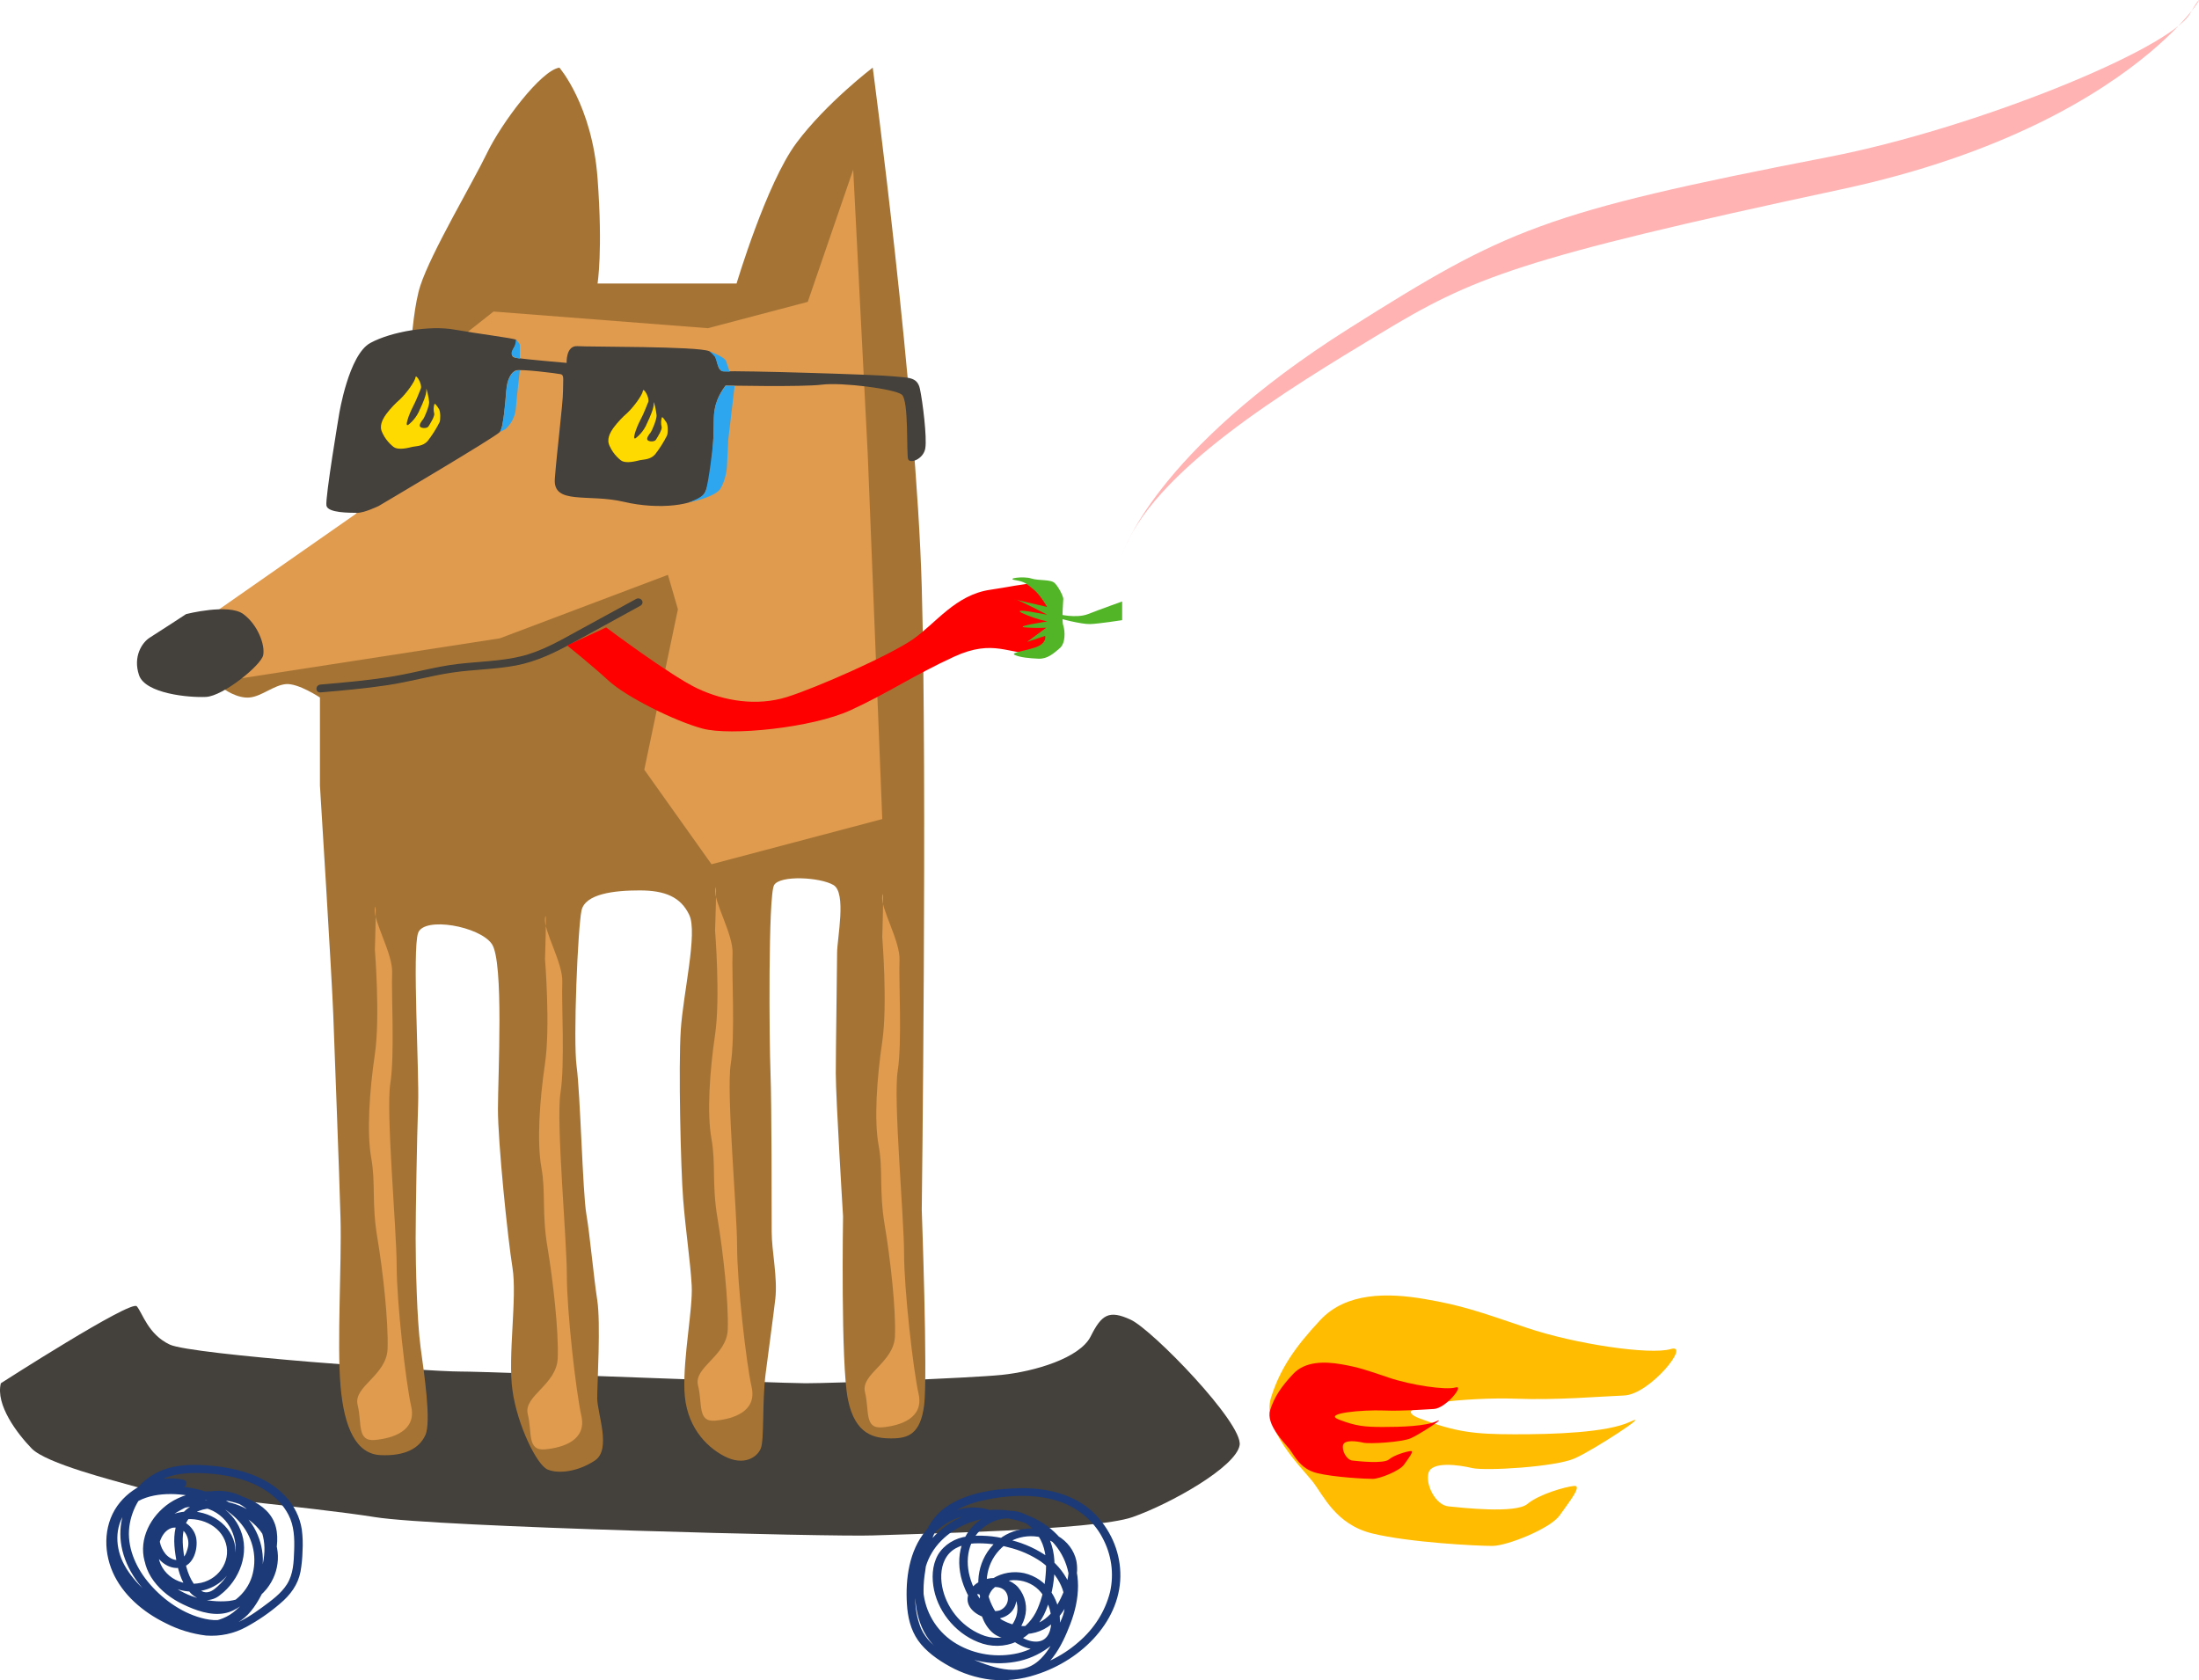 <?xml version="1.0" encoding="UTF-8"?> <svg xmlns="http://www.w3.org/2000/svg" width="5875" height="4489" viewBox="0 0 5875 4489" fill="none"><path opacity="0.3" d="M2997.63 1483.09C2997.63 1483.09 3080.57 1207.64 3605.25 876.864C4024.11 612.803 4120.31 567.675 4885.62 419.368C5277.03 343.503 5796.56 131.555 5850.99 36.41C5945.91 -129.851 5783.9 320.52 4919.13 505.852C4054.36 691.183 3934.58 741.551 3685.84 892.093C3445.98 1037.19 3075.64 1258.64 2997.63 1483.09Z" fill="#FF0000"></path><path d="M2.283 3695.68C2.283 3695.68 349.951 3472.14 365.416 3490.02C380.881 3507.9 395.361 3564.98 453.584 3592.36C511.806 3619.75 1142.7 3664.38 1230.04 3664.38C1317.37 3664.38 2079.11 3695.68 2152.04 3695.68C2224.97 3695.68 2588.79 3682.27 2676.2 3673.33C2763.61 3664.38 2884.83 3628.62 2913.94 3570.5C2943.05 3512.37 2962.46 3498.96 3020.68 3525.79C3078.9 3552.61 3321.57 3802.98 3311.87 3861.1C3302.17 3919.22 3127.5 4017.58 3025.53 4053.35C2923.57 4089.12 2433.53 4098.06 2331.64 4102.25C2229.75 4106.44 1166.96 4079.9 1002 4053.35C837.034 4026.8 427.657 3990.48 365.189 3972.87C302.721 3955.27 123.353 3910 84.689 3870.04C46.026 3830.09 -12.272 3753.52 2.283 3695.68Z" fill="#44403B"></path><path opacity="0.3" d="M1211.15 890.344C1211.15 890.344 1267.1 793.382 1364.9 804.42C1462.69 815.457 1511.97 862.541 1513.26 890.344C1514.55 918.148 1436.92 994.502 1426.91 1051.72C1416.9 1108.93 1456.78 1147.42 1405.07 1178.65C1353.37 1209.87 1265.58 1208.62 1265.58 1208.62L1297.58 1081.54L1211.15 890.344Z" fill="#2EA6EF"></path><path d="M1494.54 180.669C1494.54 180.669 1581.88 281.264 1596.43 475.817C1610.99 670.369 1596.43 757.482 1596.43 757.482H1967.9C1967.9 757.482 2047.73 489.229 2127.79 381.928C2207.84 274.628 2331.64 180.669 2331.64 180.669C2331.64 180.669 2448.09 1052.63 2462.64 1569.15C2477.2 2085.68 2462.64 3232.6 2462.64 3232.6C2462.64 3232.6 2478.79 3676.05 2469.09 3753.52C2459.38 3831 2427.09 3843.01 2381.75 3843.01C2336.42 3843.01 2284.72 3834.07 2265.31 3738.64C2245.9 3643.22 2252.35 3249.64 2252.35 3249.64C2252.35 3249.64 2232.94 2933.68 2232.94 2868.08C2232.94 2802.49 2236.43 2584.95 2236.43 2546.18C2236.43 2507.41 2262.28 2385.51 2226.72 2364.55C2191.17 2343.59 2084.35 2337.72 2068.2 2364.55C2052.05 2391.38 2055.24 2787.89 2058.5 2865.36C2061.76 2942.83 2061.68 3240.98 2061.68 3291.49C2061.68 3341.99 2077.91 3413.67 2071.39 3470.32C2064.87 3526.98 2055.24 3592.57 2045.53 3670.04C2035.83 3747.52 2042.27 3845.94 2032.57 3869.84C2022.87 3893.73 1987.08 3917.48 1935.53 3890.79C1883.98 3864.11 1831.82 3807.45 1828.56 3714.82C1825.3 3622.19 1851.31 3497.15 1847.97 3434.55C1844.64 3371.96 1831.82 3288.48 1825.23 3205C1818.63 3121.52 1812.34 2850.27 1818.78 2751.91C1825.23 2653.55 1864.27 2492.53 1841.53 2444.54C1818.78 2396.54 1776.79 2378.94 1708.86 2378.94C1640.93 2378.94 1563.3 2387.88 1553.6 2432.66C1543.9 2477.44 1530.86 2778.45 1540.64 2849.99C1550.42 2921.52 1556.78 3186.84 1566.49 3243.49C1576.19 3300.15 1585.89 3410.45 1595.6 3473.05C1605.3 3535.64 1595.6 3693.66 1595.6 3735.36C1595.6 3777.07 1634.41 3872.35 1589.15 3902.25C1543.9 3932.15 1492.12 3938.37 1463.16 3926.21C1434.2 3914.06 1382.12 3807.45 1369.15 3714.82C1356.19 3622.19 1382.12 3467.39 1369.15 3386.84C1356.19 3306.3 1330.34 3052.99 1330.34 2963.58C1330.34 2874.16 1346.48 2570.07 1314.19 2522.36C1281.89 2474.65 1133 2447.82 1117.08 2492.53C1101.16 2537.24 1120.27 2862.21 1117.08 2951.63C1113.9 3041.05 1110.49 3240.77 1110.49 3309.37C1110.49 3377.97 1113.82 3526.98 1123.53 3598.51C1133.23 3670.04 1152.64 3798.23 1136.49 3834.07C1120.34 3869.91 1081.45 3890.65 1016.78 3887.72C952.118 3884.79 919.443 3816.19 909.74 3702.67C900.036 3589.15 913 3377.69 909.74 3255.58C906.48 3133.47 893.592 2802.42 890.332 2709.99C887.072 2617.57 854.777 2098.88 854.777 2098.88V1863.53C854.777 1863.53 796.554 1824.76 763.804 1827.77C731.054 1830.77 699.138 1860.53 666.767 1863.53C634.396 1866.54 598.537 1842.58 589.137 1833.7C579.736 1824.83 482.32 1806.88 472.616 1759.17C462.912 1711.45 673.211 1574.32 673.211 1574.32C673.211 1574.32 902.917 1419.31 944.992 1380.54C987.066 1341.77 1090.55 1079.45 1090.55 1079.45C1090.55 1079.45 1093.81 852.907 1122.92 763.489C1152.03 674.072 1262.41 489.229 1301.23 408.754C1340.04 328.278 1445.19 188.144 1494.54 180.669Z" fill="#A57435"></path><path d="M2279.48 453.249L2158.1 806.517L1891.25 876.864L1318.58 832.365L1124.5 985.422L1017.76 1276.1L954.079 1370.55L585.488 1627.9L612.553 1817.14L1335.56 1705.37L1784.51 1535.76L1811.19 1627.76L1721.36 2056.4L1900.95 2309.01L2357.11 2188.3L2318.29 1213.44L2279.48 453.249Z" fill="#E09B4F"></path><path d="M906.098 1106.28C906.098 1106.28 931.57 947.56 989.489 916.264C1047.41 884.968 1149.98 869.32 1212.98 880.427C1275.98 891.534 1365.81 902.781 1377.94 907.252C1390.07 911.723 1348.83 951.961 1377.94 956.153C1407.05 960.344 1513.87 969.565 1513.87 969.565C1513.87 969.565 1511.45 922.621 1542.98 924.856C1574.52 927.092 1863.28 924.856 1894.82 938.269C1926.36 951.682 1906.95 995.063 1938.49 992.339C1970.02 989.614 2344.83 1000.79 2384.93 1005.33C2425.04 1009.87 2450.44 1005.33 2457.71 1038.86C2464.99 1072.4 2476.89 1168.59 2472.12 1197.65C2467.34 1226.71 2431.03 1240.12 2426.18 1226.71C2421.32 1213.3 2428.6 1069.53 2409.19 1054.23C2389.79 1038.93 2249.08 1020.98 2195.64 1027.69C2142.19 1034.39 1938.49 1029.92 1938.49 1029.92C1918.02 1055.93 1906.98 1087.22 1906.95 1119.34C1906.95 1173.06 1902.1 1291.54 1880.26 1320.6C1858.43 1349.66 1761.32 1363.07 1666.71 1340.72C1572.09 1318.36 1477.18 1349.87 1482.33 1279.38C1487.49 1208.9 1504.17 1076.8 1504.17 1045.57C1504.17 1014.34 1507.81 1001.98 1498.1 999.744C1488.4 997.508 1388.94 985.213 1377.94 989.684C1366.95 994.155 1355.2 1009.8 1352.47 1043.33C1349.74 1076.87 1344.89 1141.76 1335.49 1154.06C1326.09 1166.35 1011.63 1351.9 1011.63 1351.9C1011.63 1351.9 972.887 1370.62 954.01 1370.2C935.133 1369.78 875.849 1370.9 872.135 1350.78C868.42 1330.66 906.098 1106.28 906.098 1106.28Z" fill="#44403B"></path><path d="M497.245 1640.68C497.245 1640.68 610.961 1611.62 650.155 1640.68C689.349 1669.75 708.377 1723.4 703.222 1750.22C698.067 1777.05 596.481 1859.76 550.312 1861.99C504.143 1864.23 388.077 1853.05 371.475 1803.87C354.872 1754.69 379.056 1716.69 400.586 1703.28C422.116 1689.86 497.245 1640.68 497.245 1640.68Z" fill="#44403B"></path><path d="M856.673 1849.91C916.336 1844.74 976.074 1839.5 1035.28 1830.56C1094.49 1821.62 1150.82 1805.34 1209.65 1796.75C1265.52 1788.58 1322.6 1788.51 1378.17 1778.03C1433.74 1767.55 1483.93 1743.1 1532.75 1716.13L1710.98 1618.33C1713.59 1616.92 1715.48 1614.62 1716.24 1611.93C1717 1609.24 1716.57 1606.37 1715.04 1603.98C1713.51 1601.58 1711.01 1599.83 1708.09 1599.13C1705.17 1598.43 1702.06 1598.83 1699.46 1600.24L1542.83 1685.88C1494.77 1712.22 1446.71 1740.23 1392.12 1753.44C1337.54 1766.64 1279.7 1767.41 1223.52 1773.91C1167.34 1780.4 1110.94 1796.54 1054.24 1806.32C988.81 1817.5 922.476 1823.22 856.294 1828.95C841.89 1830.14 841.738 1851.17 856.294 1849.91H856.673Z" fill="#44403B"></path><path d="M489.436 3953.31C425.907 3939.76 359.648 3966.79 320.757 4013.74C277.242 4066.27 274.816 4140.04 300.971 4199.91C327.125 4259.78 380.951 4306.58 442.433 4336.55C475.841 4353.81 512.5 4365.07 550.463 4369.73C588.02 4372.58 625.602 4364.54 657.963 4346.75C690.181 4329.23 720.228 4308.52 747.571 4284.99C775.697 4261.52 796.09 4234 802.837 4199.14C806.033 4181.07 807.832 4162.82 808.219 4144.51C809.458 4124.96 808.799 4105.34 806.248 4085.9C801.213 4053.24 786.02 4022.62 762.505 3997.74C713.229 3944.72 637.797 3922.71 564.564 3916.08C525.749 3912.59 484.811 3911.89 447.361 3923.06C417.556 3932.23 391.1 3948.84 370.944 3971.06C351.198 3993.11 336.841 4018.83 328.848 4046.46C320.855 4074.09 319.414 4102.98 324.624 4131.17C336.071 4194.04 377.691 4249.3 430.076 4289.47C479.732 4327.75 554.026 4366.31 620.133 4341.58C653.945 4329.08 675.247 4301.97 691.698 4273.19C710.506 4240.29 724.355 4205.17 732.864 4168.82C740.445 4136.13 745.903 4099.52 732.864 4067.46C719.824 4035.39 689.576 4014.79 656.143 4001.65C591.856 3976.36 510.966 3976.92 452.971 4015.62C401.647 4050.55 370.716 4111.96 386.106 4170.29C401.799 4229.88 461.234 4270.88 522.11 4288.49C589.506 4307.91 667.363 4300.5 712.091 4245.53C730.377 4222.73 740.908 4195.44 742.352 4167.13C743.796 4138.81 736.088 4110.74 720.203 4086.46C686.998 4036.93 621.649 4003.82 557.59 4010.04C523.475 4013.32 492.089 4029.04 477.382 4058.94C462.675 4088.84 464.039 4122.44 468.74 4154.01C473.667 4187.47 482.234 4224.99 505.432 4251.81C514.09 4262.78 526.511 4270.73 540.684 4274.38C549.099 4275.76 557.746 4275.31 565.943 4273.08C574.14 4270.85 581.662 4266.89 587.914 4261.52C640.981 4221.29 667.666 4148.21 642.573 4088C631.257 4059.47 609.662 4035.38 581.394 4019.75C552.473 4004.83 518.426 4000.75 486.328 4008.36C471.043 4011.77 456.74 4018.19 444.4 4027.17C432.06 4036.15 421.975 4047.49 414.838 4060.4C407.894 4073.17 403.91 4087.13 403.14 4101.4C402.37 4115.66 404.831 4129.91 410.365 4143.25C421.661 4168.96 449.711 4194.18 482.31 4188.45C518.092 4182.16 529.161 4137.6 524.233 4109.37C518.85 4079.26 485.949 4051.67 451.531 4062.85C420.827 4072.84 404.528 4104.76 400.813 4132.71C398.859 4147.34 400.106 4162.19 404.481 4176.37C408.856 4190.55 416.27 4203.78 426.286 4215.28C441.685 4231.81 462.226 4243.59 485.129 4249.02C508.031 4254.44 532.189 4253.25 554.333 4245.6C576.477 4237.96 595.537 4224.23 608.933 4206.27C622.329 4188.32 629.415 4167 629.23 4145.21C629.23 4084.92 571.918 4037.98 507.934 4037.98C446.906 4037.98 392.702 4075.49 385.196 4132.64C376.326 4200.12 427.271 4256.98 488.829 4286.32C521.731 4302.11 562.062 4317.2 599.664 4310.21C632.187 4304.21 659.251 4280.66 676.385 4255.52C709.514 4206.62 709.59 4142.77 683.966 4091.21C656.598 4035.32 597.466 3997.32 534.922 3980.84C470.938 3963.93 387.167 3963.65 335.389 4007.66C288.841 4047.27 280.881 4115.1 301.653 4168.33C326.216 4230.79 382.846 4278.99 440.993 4315.8C472.303 4335.57 508.085 4352.06 546.673 4353.66C580.293 4354.31 612.986 4343.48 638.479 4323.28C663.76 4303.34 684.105 4278.64 698.142 4250.83C716.084 4218.4 726.636 4182.93 729.149 4146.61C732.333 4085.76 701.023 4020.1 638.176 3993.97C568.279 3964.84 494.667 3999.42 437.581 4036.86C425.755 4044.62 437.127 4062.78 449.105 4054.95C498.988 4022.19 567.142 3985.94 629.079 4013.04C683.056 4036.72 708.68 4092.26 706.406 4145.07C703.98 4201.38 676.081 4262.92 630.595 4301.62C610.212 4320.27 583.092 4331.37 554.405 4332.78C521.504 4333.48 490.573 4320.34 463.433 4304.42C411.427 4273.96 360.027 4232.32 332.053 4180.84C307.945 4136.62 305.064 4079.68 336.905 4037.84C372.308 3991.31 445.314 3986.42 501.035 3995.44C556.756 4004.45 611.188 4029.81 645.075 4072.28C661.06 4092.15 671.882 4115.14 676.706 4139.47C681.529 4163.8 680.227 4188.83 672.897 4212.62C665.456 4235.97 650.875 4256.85 630.898 4272.77C619.019 4282.58 604.19 4288.84 588.369 4290.72C570.775 4291.5 553.21 4288.73 536.893 4282.62C480.111 4264.32 424.39 4228.06 410.29 4170.85C406.713 4158.02 406.093 4144.64 408.469 4131.57C410.846 4118.5 416.166 4106.04 424.087 4094.98C437.995 4077.97 458.012 4066.06 480.566 4061.38C532.041 4049.72 589.278 4074.44 603.531 4123.62C617.783 4172.8 581.773 4224.43 527.265 4230.51C513.935 4232.39 500.317 4231.51 487.399 4227.94C474.481 4224.38 462.585 4218.21 452.572 4209.88C442.558 4201.56 434.679 4191.29 429.504 4179.81C424.328 4168.34 421.986 4155.95 422.647 4143.53C423.102 4121.67 434.246 4088.63 460.552 4081.85C467.195 4080.64 474.081 4081.33 480.287 4083.82C486.493 4086.32 491.722 4090.51 495.273 4095.82C499.332 4102.24 501.924 4109.36 502.889 4116.73C503.853 4124.11 503.171 4131.59 500.883 4138.71C497.699 4150.73 491.331 4166.66 475.866 4167.91C462.902 4169.03 450.09 4160.93 442.282 4151.85C434.589 4142.39 429.397 4131.41 427.121 4119.78C424.844 4108.15 425.544 4096.19 429.166 4084.85C444.329 4033.58 508.616 4013.11 559.333 4032.46C614.144 4053.42 639.162 4113.91 626.425 4165.19C619.138 4193.21 603.364 4218.74 580.939 4238.82C571.311 4247.62 558.878 4257.26 544.398 4253.35C532.621 4249.04 522.93 4240.95 517.107 4230.58C499.822 4204.87 492.771 4170.71 489.739 4140.88C486.934 4114.54 486.252 4084.99 501.49 4061.45C532.42 4013.53 610.657 4028.2 653.111 4052.93C698.597 4079.75 727.633 4128.03 718.839 4178.67C715.137 4203.64 702.67 4226.8 683.341 4244.62C664.012 4262.45 638.884 4273.95 611.794 4277.38C581.69 4280.22 551.277 4277 522.652 4267.96C494.028 4258.91 467.874 4244.25 445.996 4224.99C426.123 4207.78 412.686 4185.21 407.619 4160.51C402.551 4135.82 406.114 4110.29 417.795 4087.58C443.798 4036.86 498.533 4007.66 558.575 4005.91C590.096 4004.94 621.443 4010.6 650.23 4022.47C678.356 4034.21 704.207 4051.88 713.38 4080.24C722.553 4108.6 716.868 4141.09 709.666 4169.87C701.84 4201.27 689.82 4231.66 673.883 4260.34C660.161 4284.93 643.028 4310.56 614.22 4321.88C585.412 4333.2 554.86 4328.52 527.341 4319.57C471.469 4301.48 421.206 4261.17 387.698 4216.6C355.933 4173.92 337.284 4121.46 346.912 4069.9C355.63 4022.47 384.362 3976.64 431.137 3953.1C459.491 3939.13 492.317 3935.22 524.157 3935.57C558.581 3935.59 592.873 3939.49 626.274 3947.16C686.316 3961.76 743.401 3994.11 770.769 4047.27C785.931 4076.61 786.992 4109.51 785.931 4141.3C784.87 4173.08 783.884 4205.22 766.751 4232.6C750.982 4257.75 724.903 4276.4 700.644 4294.22C676.385 4312.03 648.638 4330.82 618.314 4341.09C554.936 4362.54 486.707 4338.09 432.199 4306.86C380.496 4277.24 336.298 4233.79 317.422 4179.65C299.227 4127.4 303.548 4064.94 343.197 4021.63C376.933 3984.61 431.365 3962.46 483.674 3973.64C497.927 3976.64 503.991 3956.46 489.739 3953.38L489.436 3953.31Z" fill="#1C3A77"></path><path d="M2648.22 4035.95C2585.68 4012.06 2513.2 4041.82 2473.86 4089.04C2428.37 4143.53 2418.97 4218.7 2422.99 4285.34C2424.96 4319.22 2432.54 4353.87 2452.78 4382.72C2473.02 4411.57 2505.32 4434.7 2537.99 4452.58C2571.16 4470.82 2607.98 4482.7 2646.25 4487.51C2687.24 4491.65 2728.73 4487.14 2767.55 4474.31C2892.1 4435.05 2998.24 4326.56 2993.08 4200.33C2991.03 4141.36 2965.82 4085.08 2922.12 4041.96C2870.88 3992.71 2798.17 3974.97 2725.93 3976.08C2658.23 3977.13 2581.51 3987.96 2526.47 4027.01C2464.38 4071.09 2453.61 4148.7 2446.72 4216.04C2439.51 4285.06 2450.96 4363.86 2511.91 4411.64C2540.57 4433.93 2575.44 4447.2 2609.78 4460.54C2646.85 4474.52 2687.03 4487.44 2727.74 4481.5C2801.96 4471.09 2837.37 4396.42 2859.58 4338.71C2884.75 4273.26 2891.34 4199.91 2852.91 4137.59C2837.15 4111.12 2815.11 4088.28 2788.42 4070.76C2761.74 4053.25 2731.1 4041.52 2698.8 4036.46C2666.51 4031.39 2633.38 4033.12 2601.91 4041.51C2570.44 4049.9 2541.44 4064.74 2517.07 4084.92C2410.93 4168.4 2421.85 4329.91 2534.05 4404.17C2561.29 4421.95 2592.35 4434.14 2625.13 4439.92C2657.92 4445.69 2691.67 4444.91 2724.11 4437.63C2787.03 4422.89 2844.34 4378.11 2862.31 4319.5C2881.87 4255.93 2845.93 4191.52 2790.82 4153.66C2759.98 4133.47 2725.05 4119.22 2688.1 4111.75C2654.65 4103.26 2619.73 4100.89 2585.3 4104.76C2568.72 4106.64 2552.86 4112.11 2539.02 4120.73C2525.18 4129.36 2513.76 4140.88 2505.7 4154.36C2489.78 4183.14 2489.02 4217.23 2495.54 4248.25C2508.73 4311.12 2558.84 4370.85 2625.78 4391.6C2642.7 4396.79 2660.67 4398.42 2678.37 4396.38C2696.06 4394.33 2713.04 4388.67 2728.05 4379.79C2758.49 4361.11 2781.72 4334.01 2794.38 4302.39C2808.37 4268.22 2816.06 4232.15 2817.13 4195.65C2818.79 4160.72 2813.41 4124.11 2793.78 4093.44C2777.76 4066.88 2751 4047.22 2719.33 4038.75C2704.04 4035.58 2688.2 4035.28 2672.78 4037.87C2657.36 4040.46 2642.66 4045.89 2629.57 4053.84C2566.72 4090.37 2551.26 4161.21 2570.51 4224.01C2589.09 4284.36 2638.06 4346.96 2707.35 4362.67C2723.01 4366.36 2739.36 4366.84 2755.24 4364.09C2771.13 4361.34 2786.17 4355.42 2799.31 4346.75C2826.68 4328.37 2844.8 4301.27 2857.46 4272.91C2871.94 4240.7 2882.55 4204.24 2875.5 4169.31C2872.48 4155.85 2866.55 4143.09 2858.07 4131.79C2849.6 4120.49 2838.74 4110.87 2826.15 4103.5C2800.83 4088.2 2770.55 4081.44 2740.44 4084.37C2710.33 4087.3 2682.25 4099.73 2660.96 4119.57C2613.04 4163.93 2601.67 4231.9 2626.31 4289.18C2639.18 4318.89 2659.04 4345.58 2684.46 4367.36C2709.25 4388.31 2742.83 4410.95 2778.69 4405.78C2813.11 4400.89 2828.65 4370.36 2831.38 4341.37C2833.84 4310.86 2826.03 4280.39 2809.01 4254.12C2801.21 4241.49 2790.73 4230.45 2778.18 4221.65C2765.64 4212.85 2751.29 4206.48 2736.01 4202.91C2721.88 4199.93 2707.24 4199.64 2692.98 4202.04C2678.72 4204.44 2665.14 4209.49 2653.07 4216.88C2639.92 4225.55 2629.63 4237.4 2623.34 4251.12C2617.05 4264.85 2615.01 4279.91 2617.44 4294.63C2621.46 4324.04 2640.18 4363.16 2672.55 4373.99C2707.05 4385.45 2730.4 4348.07 2737.52 4322.51C2741.76 4308.53 2742.37 4293.83 2739.3 4279.59C2736.24 4265.36 2729.58 4251.99 2719.86 4240.56C2685.06 4202.07 2604.02 4208.57 2587.12 4259.91C2575.9 4293.73 2610.54 4319.22 2643.6 4324.46C2675.06 4329.35 2705.99 4314.75 2713.64 4284.99C2717.29 4272.81 2716.02 4259.83 2710.09 4248.44C2704.15 4237.05 2693.94 4228.02 2681.35 4223.03C2668.29 4218.39 2653.91 4218.01 2640.58 4221.95C2627.26 4225.89 2615.8 4233.91 2608.12 4244.69C2600.53 4256.21 2620.02 4266.69 2627.75 4255.3C2639.35 4238.26 2670.28 4234.35 2684.99 4250.13C2688.39 4254.18 2690.77 4258.87 2691.96 4263.87C2693.15 4268.87 2693.12 4274.05 2691.86 4279.03C2690.6 4284.01 2688.16 4288.68 2684.7 4292.68C2681.24 4296.69 2676.86 4299.93 2671.87 4302.18C2650.19 4310.28 2602.81 4296.1 2607.96 4269.42C2611.83 4248.95 2634.57 4237.56 2655.5 4236.65C2666.65 4235.85 2677.82 4238.12 2687.57 4243.17C2697.33 4248.22 2705.24 4255.82 2710.31 4265.01C2715.93 4276.01 2718.64 4288.07 2718.21 4300.21C2717.79 4312.36 2714.25 4324.23 2707.88 4334.87C2702.2 4344.79 2692.72 4359.67 2678.24 4354.08C2663.76 4348.49 2655.5 4333.75 2648.9 4321.6C2636.85 4298.13 2633.28 4267.39 2652.01 4245.94C2659.94 4237.67 2669.83 4231.19 2680.91 4227.01C2691.99 4222.83 2703.97 4221.06 2715.92 4221.84C2728.77 4222.56 2741.29 4225.87 2752.6 4231.55C2763.9 4237.22 2773.72 4245.12 2781.34 4254.68C2798.61 4275.94 2808.16 4301.68 2808.63 4328.23C2809.32 4350.94 2802.42 4383 2772.47 4385.73C2742.53 4388.45 2714.4 4365.89 2694.92 4348.07C2673.22 4328.63 2656.45 4305.02 2645.79 4278.92C2626.46 4229.53 2635.64 4172.66 2676.65 4134.66C2694.46 4117.74 2718.2 4107.16 2743.66 4104.81C2769.11 4102.46 2794.66 4108.48 2815.76 4121.81C2826.57 4128.41 2835.66 4137.13 2842.38 4147.35C2849.1 4157.56 2853.29 4169.02 2854.65 4180.91C2857.84 4210.67 2847.45 4242.17 2834.49 4269.21C2823.19 4292.82 2807.35 4316.57 2783.47 4331.03C2771.66 4338.11 2758.22 4342.53 2744.23 4343.95C2730.23 4345.37 2716.07 4343.75 2702.88 4339.2C2644.73 4320.55 2605.39 4265.15 2590.91 4212.34C2576.12 4158.41 2590.45 4098.19 2645.64 4068.99C2657.03 4062.57 2669.81 4058.53 2683.09 4057.16C2696.36 4055.8 2709.79 4057.14 2722.44 4061.1C2748.67 4070.04 2767.92 4091 2780.05 4113.7C2795.22 4142.83 2796.43 4176.57 2793.55 4208.22C2791.5 4239.5 2784.03 4270.28 2771.41 4299.38C2759.75 4326.28 2738.88 4348.95 2711.98 4363.93C2698.21 4371.19 2682.73 4375.24 2666.88 4375.76C2651.03 4376.27 2635.29 4373.22 2621 4366.87C2565.74 4343.74 2527.15 4292.89 2517.07 4238.33C2512.14 4211.5 2513.81 4180.91 2530.18 4157.43C2546.56 4133.96 2574.61 4125.3 2602.51 4123.55C2633.24 4122.27 2663.99 4125.74 2693.48 4133.82C2725.16 4141.31 2754.97 4154.38 2781.27 4172.31C2827.74 4205.64 2858.06 4261.52 2839.94 4316.08C2823.42 4366.17 2773.61 4403.89 2719.71 4416.88C2692.06 4423.19 2663.32 4424.27 2635.21 4420.04C2607.1 4415.81 2580.22 4406.38 2556.19 4392.29C2456.49 4334.17 2434.89 4196.69 2514.72 4116.29C2533.72 4097.12 2556.78 4081.75 2582.48 4071.12C2608.18 4060.49 2635.97 4054.82 2664.14 4054.46C2692 4054.85 2719.45 4060.7 2744.67 4071.63C2769.88 4082.55 2792.28 4098.3 2810.38 4117.82C2852.07 4161.63 2865.11 4219.19 2854.5 4275.91C2848.03 4308.06 2837.17 4339.32 2822.2 4368.96C2810.08 4393.69 2795.97 4418.77 2774.29 4437.56C2720.62 4484.09 2644.58 4452.3 2587.5 4428.62C2557.63 4416.26 2528.59 4401.31 2507.82 4377.41C2488.87 4354.45 2476.37 4327.52 2471.43 4299.03C2465.95 4265.47 2466.07 4231.34 2471.81 4197.81C2475.21 4166.17 2482.28 4134.95 2492.88 4104.69C2514.34 4049.99 2567.41 4021.7 2626.16 4008.57C2688.48 3994.6 2759.21 3990.54 2821.07 4008.57C2847.94 4016.54 2872.79 4029.45 2894.1 4046.51C2915.42 4063.57 2932.77 4084.43 2945.09 4107.84C2969.56 4152.84 2976.82 4204.14 2965.71 4253.42C2952.8 4304.86 2923.37 4351.52 2881.26 4387.33C2836.35 4426.62 2780.2 4453.28 2719.41 4464.18C2649.58 4476.26 2582.11 4456.21 2525.03 4419.12C2497.96 4401.52 2473.7 4379.51 2460.74 4350.94C2449.21 4322.28 2444.05 4291.78 2445.58 4261.24C2445.96 4204.17 2455.51 4140.18 2497.36 4095.4C2532.38 4057.96 2590.6 4036.02 2642.31 4055.72C2655.8 4060.89 2661.71 4040.56 2648.37 4035.53L2648.22 4035.95Z" fill="#1C3A77"></path><path d="M2357.11 2503.56C2357.11 2503.56 2371.67 2684.63 2357.11 2782.99C2342.56 2881.35 2334.98 2993.2 2347.41 3059.98C2359.84 3126.76 2348.17 3180.76 2363.56 3272.42C2378.95 3364.07 2393.88 3498.2 2391.08 3569.8C2388.27 3641.4 2298.89 3670.39 2311.02 3719.57C2323.15 3768.75 2308.6 3817.93 2357.11 3813.46C2405.63 3808.99 2468.71 3788.87 2454.15 3724.05C2439.6 3659.22 2415.34 3444.62 2415.34 3348.42C2415.34 3252.23 2386.23 2937.03 2398.36 2861.02C2410.48 2785.02 2400.78 2617.29 2403.21 2565.88C2405.63 2514.46 2352.26 2427.28 2357.11 2393.75C2361.97 2360.22 2357.11 2503.56 2357.11 2503.56Z" fill="#E09B4F"></path><path d="M1910.43 2485.26C1910.43 2485.26 1924.99 2666.4 1910.43 2764.69C1895.88 2862.98 1888.6 2974.82 1900.73 3041.96C1912.86 3109.09 1901.49 3162.67 1916.88 3254.32C1932.26 3345.97 1946.82 3480.17 1944.39 3551.7C1941.97 3623.24 1852.44 3652.37 1864.94 3701.55C1877.45 3750.73 1862.52 3799.98 1911.04 3795.51C1959.56 3791.04 2022.63 3770.92 2008.08 3706.02C1993.52 3641.12 1969.26 3426.59 1969.26 3330.4C1969.26 3234.2 1940.15 2919.01 1952.28 2843C1964.41 2767 1954.7 2599.27 1957.13 2547.85C1959.56 2496.44 1906.19 2409.26 1911.04 2375.73C1915.89 2342.19 1910.43 2485.26 1910.43 2485.26Z" fill="#E09B4F"></path><path d="M1456.1 2562.1C1456.1 2562.1 1470.66 2743.17 1456.1 2841.53C1441.55 2939.89 1434.27 3051.73 1446.4 3118.79C1458.53 3185.86 1447.23 3239.58 1462.55 3331.23C1477.86 3422.88 1492.87 3557.01 1490.07 3628.61C1487.26 3700.22 1397.88 3729.21 1410.08 3778.39C1422.29 3827.57 1407.66 3876.75 1456.18 3872.28C1504.7 3867.81 1567.77 3847.69 1553.22 3782.86C1538.66 3718.03 1514.4 3503.43 1514.4 3407.24C1514.4 3311.04 1485.29 2995.85 1497.42 2919.84C1509.55 2843.84 1499.84 2676.11 1502.27 2624.69C1504.7 2573.28 1451.33 2486.1 1456.18 2452.5C1461.03 2418.89 1456.1 2562.1 1456.1 2562.1Z" fill="#E09B4F"></path><path d="M1001.55 2537.1C1001.55 2537.1 1016.1 2718.17 1001.55 2816.53C986.99 2914.89 979.712 3026.66 991.842 3093.72C1003.97 3160.79 992.676 3214.51 1008.07 3306.16C1023.45 3397.81 1037.93 3531.94 1035.51 3603.54C1033.08 3675.14 943.323 3704.14 955.453 3753.32C967.583 3802.49 953.027 3851.67 1001.55 3847.2C1050.06 3842.73 1113.14 3822.61 1098.58 3757.79C1084.03 3692.96 1059.77 3478.36 1059.77 3382.16C1059.77 3285.97 1030.66 2970.77 1042.79 2894.77C1054.92 2818.76 1045.21 2651.04 1047.64 2599.62C1050.06 2548.21 996.694 2461.03 1001.55 2427.49C1006.4 2393.96 1001.55 2537.1 1001.55 2537.1Z" fill="#E09B4F"></path><path d="M3395.79 3733.75C3419.82 3657.81 3458.49 3600.46 3527.63 3526.55C3596.77 3452.64 3706.69 3453.62 3806.23 3470.67C3905.77 3487.71 3951.41 3504.13 4079.15 3547.51C4206.89 3590.89 4408.55 3620.72 4463.66 3604.3C4518.77 3587.89 4407.86 3725.64 4339.03 3728.37C4270.19 3731.09 4161.4 3741.22 4047.08 3736.89C3932.76 3732.56 3694.87 3752.61 3792.51 3789.56C3890.15 3826.52 3939.51 3831.83 4045.34 3832.04C4151.17 3832.25 4292.94 3827.64 4354.87 3798.79C4416.81 3769.93 4258.29 3873.81 4206.59 3896.59C4154.88 3919.36 3968.01 3930.54 3932.76 3922.15C3897.51 3913.77 3825.87 3903.78 3816.62 3934.66C3807.37 3965.53 3835.19 4021.21 3869.68 4024.63C3904.18 4028.06 4049.05 4044.54 4080.51 4018.28C4111.98 3992.01 4182.1 3972.17 4205.37 3970.01C4228.65 3967.84 4192.03 4012.9 4167.01 4048.53C4142 4084.15 4026.69 4129.98 3987.42 4130.26C3948.15 4130.54 3764.54 4121.11 3666.13 4096.94C3567.73 4072.77 3535.51 3994.18 3506.1 3957.22C3476.68 3920.27 3369.64 3816.53 3395.79 3733.75Z" fill="#FFBC00"></path><path d="M3393.59 3767C3404.74 3732.07 3422.7 3705.18 3454.77 3670.95C3486.84 3636.72 3538.16 3637.14 3583.65 3644.96C3629.13 3652.78 3650.97 3660.47 3710.18 3680.59C3769.38 3700.71 3862.93 3714.54 3888.48 3706.92C3914.03 3699.31 3862.55 3762.81 3830.64 3764.42C3798.72 3766.02 3748.31 3770.42 3695.32 3768.4C3642.33 3766.37 3531.95 3775.38 3577.2 3792.78C3622.46 3810.17 3645.43 3812.41 3694.48 3812.48C3743.53 3812.55 3809.34 3810.45 3837.99 3797.11C3866.65 3783.77 3793.19 3832.04 3769.23 3842.59C3745.28 3853.14 3658.62 3858.3 3642.25 3854.46C3625.87 3850.62 3592.75 3845.94 3588.42 3860.26C3584.1 3874.58 3596.99 3900.36 3613.14 3902.18C3629.29 3903.99 3696.53 3911.4 3710.86 3899.24C3725.19 3887.09 3758.01 3877.86 3768.78 3876.82C3779.54 3875.77 3762.56 3896.73 3750.96 3913.28C3739.36 3929.84 3685.92 3951.01 3667.57 3951.15C3649.22 3951.29 3564.24 3946.88 3518.6 3935.71C3472.96 3924.53 3457.95 3887.99 3444.38 3870.74C3430.81 3853.48 3381.16 3805.35 3393.59 3767Z" fill="#FF0000"></path><path d="M1515.16 1724.44L1619.48 1676.31C1619.48 1676.31 1791.95 1805.76 1863.44 1839.43C1934.93 1873.1 2022.26 1887.28 2102.32 1862.27C2182.37 1837.26 2378.95 1750.08 2439.6 1707.61C2500.25 1665.14 2553.31 1588.85 2645.88 1575.65C2738.44 1562.45 2818.12 1535.41 2827.82 1595.77C2837.53 1656.12 2832.68 1739.95 2764.75 1745.05C2696.82 1750.15 2655.58 1705.37 2548.77 1754.55C2441.95 1803.73 2374.4 1850.68 2272.21 1897.62C2170.02 1944.56 1951.91 1966.92 1876.7 1946.52C1801.5 1926.12 1672.85 1861.57 1626.53 1819.1C1580.21 1776.63 1515.16 1724.44 1515.16 1724.44Z" fill="#FF0000"></path><path d="M2797.42 1621.47C2797.42 1621.47 2779.38 1589.06 2761.03 1574.53C2742.69 1560 2739.2 1554.41 2712.51 1549.94C2685.83 1545.47 2734.35 1538.76 2754.97 1545.47C2775.59 1552.17 2807.12 1547.08 2818.04 1558.04C2828.96 1569.01 2840.78 1593.53 2840.78 1599.96C2840.78 1606.38 2835.93 1657.03 2840.78 1671.56C2845.64 1686.09 2847.15 1718.51 2831.23 1731.92C2815.31 1745.33 2798.71 1760.98 2774.22 1759.86C2749.74 1758.75 2725.55 1756.51 2711 1749.8C2696.44 1743.1 2751.33 1737.51 2774.22 1726.33C2797.12 1715.15 2792.27 1698.95 2792.27 1698.95L2743.75 1715.15L2795.3 1677.15C2775.68 1678.07 2756.03 1677.7 2736.47 1676.03C2712.21 1673.24 2798.33 1660.38 2798.33 1660.38C2774.69 1655.25 2751.79 1647.56 2730.1 1637.47C2699.78 1622.31 2798.33 1642.5 2798.33 1642.5C2798.33 1642.5 2722.52 1602.75 2711.6 1601.08C2700.69 1599.4 2797.42 1621.47 2797.42 1621.47Z" fill="#52B528"></path><path d="M2826.23 1640.55C2826.23 1640.55 2874.75 1653.19 2907.05 1640.55C2939.34 1627.9 2998.02 1606.94 2998.02 1606.94V1656.89C2998.02 1656.89 2935.78 1666.6 2912.28 1667.37C2888.78 1668.14 2826.61 1651.45 2826.61 1651.45L2826.23 1640.55Z" fill="#52B528"></path><path d="M1050.97 1193.66C1038.02 1183.32 1027.87 1170.33 1021.33 1155.73C1012.46 1138.55 1021.33 1120.8 1032.47 1105.57C1043.12 1091.57 1055.29 1078.61 1068.78 1066.87C1087.21 1049.34 1108.81 1018.6 1110.03 1008.26C1111.24 997.924 1129.05 1026.98 1124.2 1038.51C1119.35 1050.04 1112.68 1068.62 1102.82 1087.41C1092.97 1106.2 1078.11 1146.44 1092.97 1133.31C1105.48 1122.82 1115.12 1109.75 1121.09 1095.17C1129.43 1077.84 1139.74 1054.23 1138.99 1041.79C1138.23 1029.36 1145.88 1063.52 1146.57 1073.86C1147.25 1084.2 1134.28 1115.77 1129.89 1120.8C1125.49 1125.83 1117.91 1136.87 1123.14 1140.85C1128.37 1144.83 1141.34 1144.62 1144.75 1139.18C1148.16 1133.73 1162.71 1111.23 1159.91 1104.25C1158.02 1096.22 1158.2 1087.89 1160.44 1079.94C1161.8 1075.95 1168.02 1085.53 1172.57 1092.44C1177.12 1099.36 1177.27 1121.85 1174.24 1128.28C1165.37 1145.87 1154.73 1162.66 1142.47 1178.43C1130.04 1192.41 1112.15 1191.71 1102.82 1193.66C1093.5 1195.62 1064.92 1204.49 1050.97 1193.66Z" fill="#FFDA00"></path><path d="M1658.52 1229.71C1645.57 1219.37 1635.42 1206.38 1628.87 1191.78C1620.01 1174.6 1628.87 1156.85 1640.02 1141.63C1650.67 1127.63 1662.84 1114.66 1676.33 1102.92C1694.75 1085.39 1716.44 1054.65 1717.57 1044.32C1718.71 1033.98 1736.6 1063.04 1731.75 1074.56C1726.9 1086.09 1720.23 1104.67 1710.37 1123.11C1700.52 1141.56 1685.66 1182.14 1700.52 1169.01C1713.06 1158.54 1722.7 1145.47 1728.64 1130.87C1736.98 1113.54 1747.29 1089.93 1746.61 1077.5C1745.93 1065.06 1753.51 1099.22 1754.19 1109.56C1754.87 1119.9 1741.91 1151.48 1737.51 1156.5C1733.11 1161.53 1725.61 1172.57 1730.84 1176.55C1736.07 1180.54 1749.03 1180.33 1752.37 1174.88C1755.71 1169.43 1770.34 1146.93 1767.53 1139.95C1765.64 1131.92 1765.82 1123.59 1768.06 1115.64C1769.5 1111.66 1775.26 1121.23 1780.19 1128.14C1785.12 1135.06 1784.89 1157.55 1781.86 1163.98C1773 1181.58 1762.37 1198.37 1750.1 1214.14C1737.66 1228.11 1719.77 1227.48 1710.45 1229.37C1701.12 1231.25 1672.47 1240.26 1658.52 1229.71Z" fill="#FFDA00"></path><path d="M1388.86 921.223V957.969C1388.86 957.969 1370.66 956.712 1367.48 947.77C1364.3 938.828 1372.86 929.606 1375.52 924.087C1377.27 918.648 1378.11 912.995 1378.02 907.321C1378.02 907.321 1388.86 917.8 1388.86 921.223Z" fill="#2EA6EF"></path><path d="M1350.81 1146.23C1366.02 1132.14 1375.57 1113.68 1377.87 1093.91C1380.3 1062.68 1388.86 989.124 1388.86 989.124C1381.84 988.881 1374.99 991.218 1369.83 995.621C1362.55 1004.4 1357.54 1014.61 1355.2 1025.45C1353.23 1036.91 1349.36 1083.78 1348.76 1089.86C1348.15 1095.94 1343 1133.87 1341.18 1140.23C1339.62 1144.99 1337.75 1149.65 1335.57 1154.2L1350.81 1146.23Z" fill="#2EA6EF"></path><path d="M1895.27 938.622C1895.27 938.622 1936.13 953.082 1940.07 965.306C1944.02 977.531 1949.32 993.248 1949.32 993.248C1949.32 993.248 1946.14 992.829 1938.94 992.479C1931.74 992.13 1928.78 992.968 1925.59 989.406C1921.41 983.992 1918.23 977.972 1916.19 971.593C1914.75 965.479 1912.8 959.477 1910.36 953.641C1905.84 948.22 1900.79 943.193 1895.27 938.622Z" fill="#2EA6EF"></path><path d="M1945.69 1174.74C1945.69 1174.74 1943.57 1223.99 1942.13 1247.67C1940.69 1271.35 1930.15 1300.2 1921.88 1309.42C1913.62 1318.64 1890.27 1331.01 1848.88 1340.3C1807.49 1349.59 1877.54 1336.81 1885.34 1312.36C1893.15 1287.91 1905.21 1193.6 1905.96 1168.52C1906.72 1143.44 1906.95 1117.1 1908.47 1100.13C1910.29 1085.13 1914.83 1070.51 1921.88 1056.89C1926.13 1048.78 1938.56 1030.48 1938.56 1030.48L1962.67 1030.97L1945.69 1174.74Z" fill="#2EA6EF"></path></svg> 